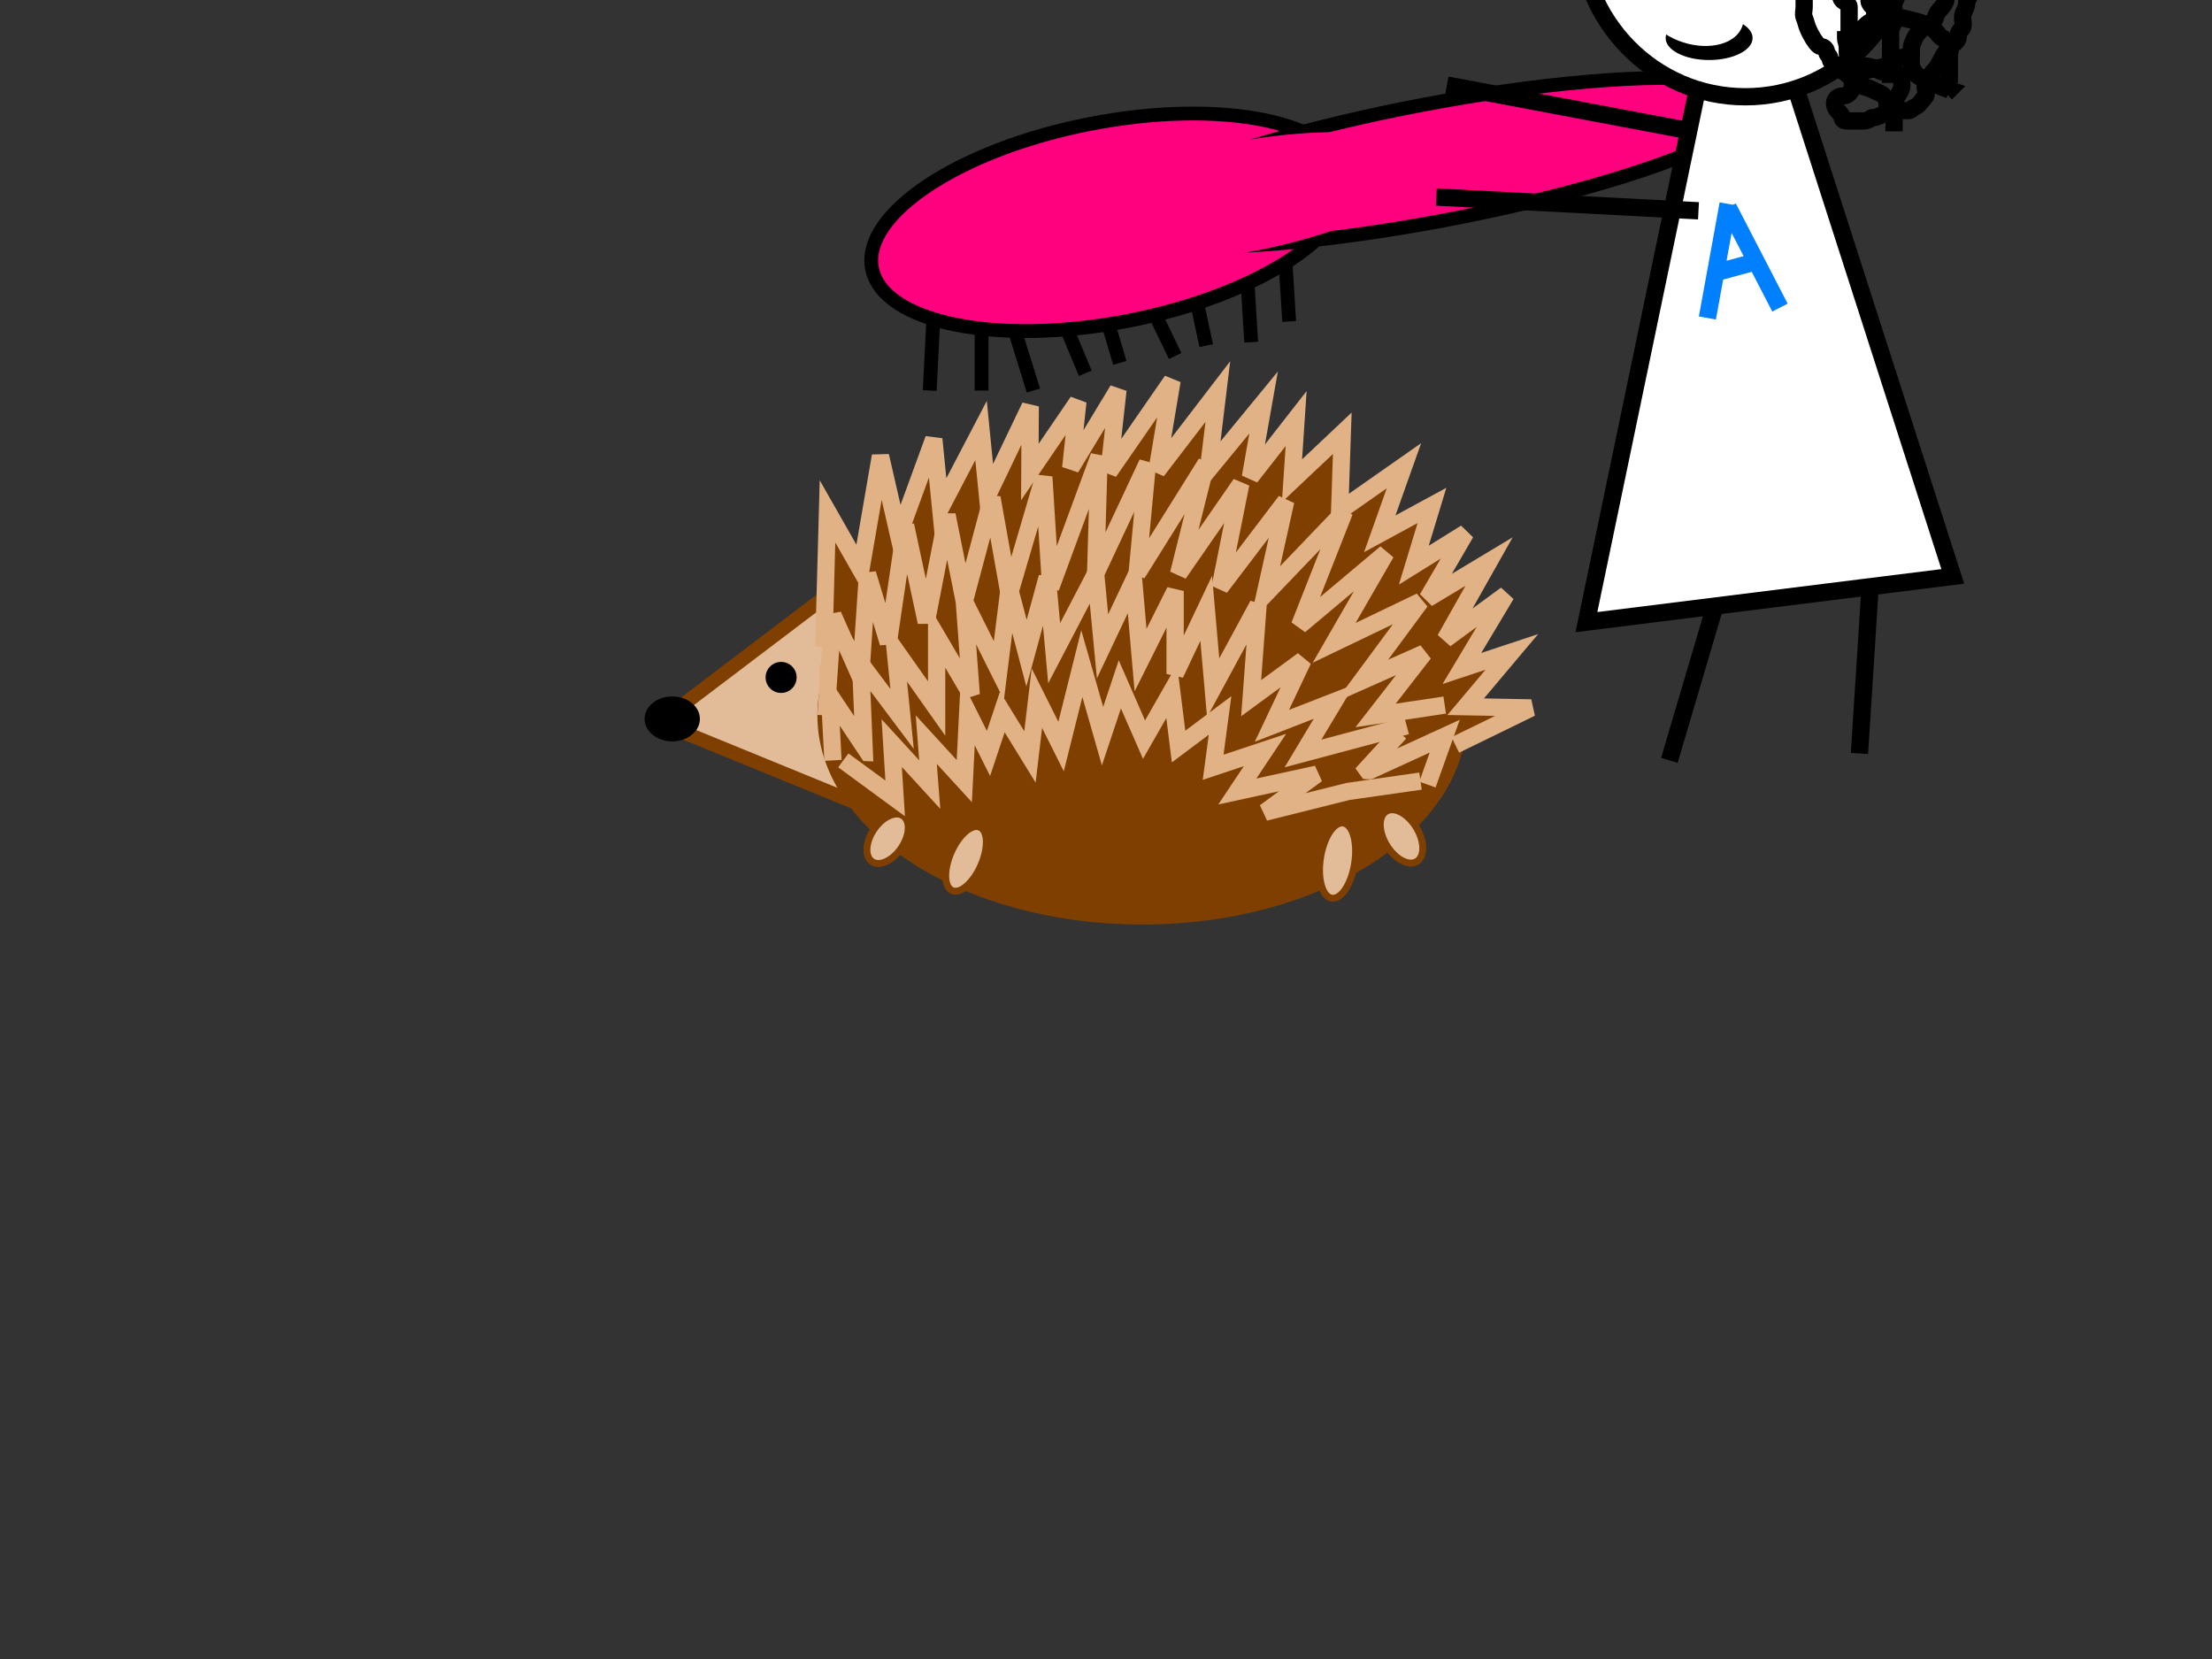 <?xml version="1.0"?><svg width="640" height="480" xmlns="http://www.w3.org/2000/svg">
 <rect width="100%" height="100%" fill="#333333" stroke="none"/>
 <!-- Created with SVG-edit - http://svg-edit.googlecode.com/ -->
 <title>line 5 revised best</title>
 <g>
  <title>Layer 1</title>
  <path stroke-width="4" id="svg_2" d="m243.876,168.81l-53.06,40.23l56.181,22.989" stroke-linecap="null" stroke-linejoin="null" stroke-dasharray="null" stroke="#7f3f00" fill="#e2bc98"/>
  <ellipse ry="6" rx="7.5" id="svg_3" cy="208" cx="194.5" stroke-linecap="null" stroke-linejoin="null" stroke-dasharray="null" stroke="#000000" fill="#000000"/>
  <ellipse ry="3" rx="3" id="svg_4" cy="196" cx="226" stroke-linecap="null" stroke-linejoin="null" stroke-dasharray="null" stroke-width="3" stroke="#000000" fill="#000000"/>
  <ellipse ry="1" id="svg_5" cy="213" cx="199" stroke-linecap="null" stroke-linejoin="null" stroke-dasharray="null" stroke-width="0" stroke="#000000" fill="#000000"/>
  <ellipse ry="60" rx="93.5" id="svg_12" cy="207" cx="330.5" stroke-linecap="null" stroke-linejoin="null" stroke-dasharray="null" stroke="#7f3f00" fill="#7f3f00"/>
  <path transform="rotate(-5.67 337.797,167.031) " id="svg_16" d="m236.842,177.242l4.949,-38.906l7.918,17.785l8.908,-32.236l2.969,23.343l12.867,-26.678l0,20.009l13.857,-21.12l0,18.897l14.846,-24.455l-1.98,18.897l15.836,-18.897l-3.959,18.897l15.836,-21.12l-4.949,23.343l20.785,-24.455l-6.928,25.567l19.795,-21.12l-4.949,22.232l17.816,-17.785l-5.939,21.12l14.846,-15.562l-2.969,17.785l15.836,-12.228l-2.969,22.232l19.795,-11.116l-8.908,18.897l15.836,-6.67l-6.928,16.674l15.836,-7.781l-12.867,17.785l18.805,-8.893l-14.846,21.12l18.805,-11.116l-14.846,20.009l14.846,-3.335l-14.846,14.451l18.805,2.223l-22.879,8.48" stroke-linecap="null" stroke-linejoin="null" stroke-dasharray="null" stroke-width="5" stroke="#e0b286" fill="#7f3f00"/>
  <ellipse transform="rotate(-66.448 279.5,248.5) " ry="4.707" rx="10" id="svg_21" cy="248.5" cx="279.5" stroke-linecap="null" stroke-linejoin="null" stroke-dasharray="null" stroke-width="2" stroke="#7f3f00" fill="#e2bc98"/>
  <ellipse transform="rotate(-56.023 256.807,242.674) " ry="4.784" rx="8" id="svg_22" cy="242.674" cx="256.807" stroke-linecap="null" stroke-linejoin="null" stroke-dasharray="null" stroke-width="2" stroke="#7f3f00" fill="#e2bc98"/>
  <ellipse transform="rotate(58.671 405.5,242) " ry="5" rx="8.5" id="svg_23" cy="242" cx="405.5" stroke-linecap="null" stroke-linejoin="null" stroke-dasharray="null" stroke-width="2" stroke="#7f3f00" fill="#e2bc98"/>
  <ellipse transform="rotate(98.746 387,249) " ry="5" rx="11" id="svg_24" cy="249" cx="387" stroke-linecap="null" stroke-linejoin="null" stroke-dasharray="null" stroke-width="2" stroke="#7f3f00" fill="#e2bc98"/>
  <path fill="#7f3f00" stroke="#e0b286" stroke-width="5" stroke-dasharray="null" stroke-linejoin="null" stroke-linecap="null" d="m239,207l2,-29l8,18l2,-30l6,20l5,-34l6,28l6,-31l5,25l8,-30l5,28l10,-34l2,32l14,-38l-1,34l15,-32l-3,32l20,-32l-8,32l18,-26l-6,30l19,-25l-6,27l23,-24l-13,33l25,-21l-15,26l25,-12l-17,23l18,-8l-14,18l20,-3" id="svg_1"/>
  <path fill="#7f3f00" stroke="#e0b286" stroke-width="5" stroke-dasharray="null" stroke-linejoin="null" stroke-linecap="null" d="m241,220l-1,-19l10,15l-1,-24l12,16l-2,-20l12,17l0,-21l10,17l-2,-27l10,20l3,-24l5,19l6,-22l2,22l12,-23l2,21l9,-19l2,23l10,-20l0,24l9,-19l2,23l13,-24l-2,27l15,-11l-9,19l18,-7l-9,15l30,-8" id="svg_6"/>
  <path fill="#7f3f00" stroke="#e0b286" stroke-width="5" stroke-dasharray="null" stroke-linejoin="null" stroke-linecap="null" d="m405,212l-11,12l24,-11l-5,14" id="svg_7"/>
  <path fill="#7f3f00" stroke="#e0b286" stroke-width="5" stroke-dasharray="null" stroke-linejoin="null" stroke-linecap="null" d="m244,220l15,11l-1,-16l11,12l-1,-13l11,12l1,-20l6,12l4,-12l8,13l2,-17l7,14l6,-24l6,21l5,-15l7,16l8,-14l2,16l12,-9l-2,15l15,-5l-8,12l23,-5l-15,11l24,-6l21,-3" id="svg_9"/>
  <line fill="none" stroke="#000000" stroke-width="4" stroke-dasharray="null" stroke-linejoin="null" stroke-linecap="null" x1="284" y1="86" x2="284" y2="113" id="svg_11"/>
  <line fill="none" stroke="#000000" stroke-width="4" stroke-dasharray="null" stroke-linejoin="null" stroke-linecap="null" x1="290" y1="84" x2="299" y2="113" id="svg_13"/>
  <line fill="none" stroke="#000000" stroke-width="4" stroke-dasharray="null" stroke-linejoin="null" stroke-linecap="null" x1="304" y1="84" x2="314" y2="108" id="svg_14"/>
  <line fill="none" stroke="#000000" stroke-width="4" stroke-dasharray="null" stroke-linejoin="null" stroke-linecap="null" x1="316" y1="78" x2="324" y2="105" id="svg_15"/>
  <line fill="none" stroke="#000000" stroke-width="4" stroke-dasharray="null" stroke-linejoin="null" stroke-linecap="null" x1="328" y1="78" x2="340" y2="103" id="svg_17"/>
  <line fill="none" stroke="#000000" stroke-width="4" stroke-dasharray="null" stroke-linejoin="null" stroke-linecap="null" x1="343" y1="72" x2="349" y2="100" id="svg_18"/>
  <line fill="none" stroke="#000000" stroke-width="4" stroke-dasharray="null" stroke-linejoin="null" stroke-linecap="null" x1="360" y1="66" x2="362" y2="99" id="svg_19"/>
  <line fill="none" stroke="#000000" stroke-width="4" stroke-dasharray="null" stroke-linejoin="null" stroke-linecap="null" x1="371" y1="61" x2="373" y2="93" id="svg_25"/>
  <ellipse fill="#ff007f" stroke="#000000" stroke-width="4" stroke-dasharray="null" stroke-linejoin="null" stroke-linecap="null" cx="321.018" cy="64.319" id="svg_10" rx="70" ry="29.017" transform="rotate(-11.018 321.018,64.319) "/>
  <ellipse fill="#ff007f" stroke="#000000" stroke-width="4" stroke-dasharray="null" stroke-linejoin="null" stroke-linecap="null" cx="415" cy="47" id="svg_28" rx="96" ry="17" transform="rotate(-10.713 415,47) "/>
  <ellipse fill="#ff007f" stroke="#000000" stroke-dasharray="null" stroke-linejoin="null" stroke-linecap="null" cx="359.5" cy="57" id="svg_29" rx="54.5" ry="16" transform="rotate(-10.823 359.5,57) " stroke-width="0"/>
  <line fill="none" stroke="#000000" stroke-width="4" stroke-dasharray="null" stroke-linejoin="null" stroke-linecap="null" x1="270" y1="93" x2="269" y2="113" id="svg_30"/>
  <path id="svg_20" d="m519.41,25l45.59,141.77l-106,13.23l32.061,-153.954" stroke-linecap="null" stroke-linejoin="null" stroke-dasharray="null" stroke-width="5" stroke="#000000" fill="#ffffff"/>
  <line transform="rotate(12.095 453.5,59) " id="svg_26" y2="65" x2="416" y1="53" x1="491" stroke-linecap="null" stroke-linejoin="null" stroke-dasharray="null" stroke-width="5" stroke="#000000" fill="none"/>
  <line transform="rotate(9.004 453.024,31.093) " id="svg_27" y2="30.066" x2="418.049" y1="32.119" x1="487.999" stroke-linecap="null" stroke-linejoin="null" stroke-dasharray="null" stroke-width="5" stroke="#000000" fill="none"/>
  <line id="svg_31" y2="218" x2="538" y1="171" x1="541" stroke-linecap="null" stroke-linejoin="null" stroke-dasharray="null" stroke-width="5" stroke="#000000" fill="none"/>
  <line id="svg_32" y2="220" x2="483" y1="176" x1="496" stroke-linecap="null" stroke-linejoin="null" stroke-dasharray="null" stroke-width="5" stroke="#000000" fill="none"/>
  <line id="svg_33" y2="92" x2="494" y1="59" x1="500" stroke-linecap="null" stroke-linejoin="null" stroke-dasharray="null" stroke-width="5" stroke="#007fff" fill="none"/>
  <line id="svg_34" y2="89" x2="515" y1="60" x1="500" stroke-linecap="null" stroke-linejoin="null" stroke-dasharray="null" stroke-width="5" stroke="#007fff" fill="none"/>
  <line id="svg_35" y2="79" x2="496" y1="76" x1="507" stroke-linecap="null" stroke-linejoin="null" stroke-dasharray="null" stroke-width="5" stroke="#007fff" fill="none"/>
  <path d="m569,-15" id="svg_49" stroke-linecap="null" stroke-linejoin="null" stroke-dasharray="null" stroke-width="5" stroke="#000000" fill="none"/>
  <ellipse ry="49" rx="48" id="svg_60" cy="-21" cx="505" stroke-linecap="null" stroke-linejoin="null" stroke-dasharray="null" stroke-width="5" stroke="#000000" fill="#ffffff"/>
  <path d="m537,-52c-1,1 -2.076,1.617 -3,2c-1.307,0.541 -2,1 -3,1c-1,0 -1.076,0.617 -2,1c-1.307,0.541 -1.293,1.293 -2,2c-0.707,0.707 -2.076,0.617 -3,1c-1.307,0.541 -2,1 -3,1c-1,0 -3.293,0.293 -4,1c-0.707,0.707 -0.693,1.459 -2,2c-0.924,0.383 -2,0 -3,0c-2,0 -3,1 -4,1c-1,0 -3.293,-0.707 -4,0c-0.707,0.707 -2,1 -3,1c-1,0 -2,0 -3,0c-1,0 -2,0 -3,0c-1,0 -2,0 -3,0c-2,0 -2.586,-0.414 -4,1c-0.707,0.707 -1,1 -2,1c-1,0 -1,1 -2,1c-1,0 -2,0 -3,0c-1,0 -2,0 -3,0c-1,0 -2,0 -3,0c-1,0 -2,0 -3,0c-1,0 -2,0 -3,0c-1,0 -2,0 -3,0c-1,0 -2,0 -3,0c-1,0 -2,0 -3,0l-1,0l-1,0" id="svg_73" stroke-linecap="null" stroke-linejoin="null" stroke-dasharray="null" stroke-width="5" stroke="#000000" fill="none"/>
  <path d="m524,-45c-1,0 -1.459,0.693 -2,2c-0.383,0.924 0,2 0,3c0,1 0,2 0,3c0,1 0,2 0,3c0,1 0,2 0,3c0,2 0,3 0,4c0,1 0,2 0,3c0,2 0,3 0,4c0,1 0,2 0,3c0,1 0,2 0,3c0,1 0,2 0,3c0,1 0,3 0,5c0,2 0,3 0,5c0,1 0,2 0,3c0,1 -0.383,2.076 0,3c0.541,1.307 0.617,2.076 1,3c1.082,2.613 2.293,4.293 3,5c0.707,0.707 1.293,0.293 2,1c0.707,0.707 0.293,1.293 1,2c0.707,0.707 0.293,1.293 1,2c0.707,0.707 1.076,1.617 2,2c1.307,0.541 2.293,1.293 3,2c0.707,0.707 0.693,1.459 2,2c0.924,0.383 1.027,0.77 2,1c2.176,0.514 3.152,1.235 5,2c1.307,0.541 2,2 2,3c0,1 0,2 0,3l0,1l0,1" id="svg_74" stroke-linecap="null" stroke-linejoin="null" stroke-dasharray="null" stroke-width="5" stroke="#000000" fill="none"/>
  <path d="m535,-56c-1,0 -2,0 -3,0c-1,0 -3,1 -5,1c-1,0 -2,0 -3,0c-1,0 -2,0 -4,0c-1,0 -1.824,0.098 -3,2c-0.526,0.851 -0.693,1.459 -2,2c-0.924,0.383 -2,0 -4,0c-1,0 -2,0 -3,0c-1,0 -3,0 -4,0c-1,0 -2,0 -3,0c-1,0 -2,0 -3,0c-1,0 -2.152,-0.765 -4,0c-1.307,0.541 -2,1 -3,1c-1,0 -1.293,0.293 -2,1c-0.707,0.707 -2,0 -3,0c-1,0 -2,0 -3,0c-1,0 -2.076,-0.383 -3,0c-1.307,0.541 -2,1 -3,1c-1,0 -1.076,0.617 -2,1c-1.307,0.541 -2,1 -2,2c0,1 -1,1 -1,2c0,1 -0.383,2.076 0,3c0.541,1.307 1.879,2.493 5,3c1.974,0.32 4,0 5,0c1,0 2,0 3,0c2,0 4,0 5,0c1,0 3.076,0.383 4,0c1.307,-0.541 1.493,-2.879 2,-6c0.32,-1.974 -0.307,-3.186 1,-5c0.827,-1.147 1.293,-1.293 2,-2c0.707,-0.707 0.617,-2.076 1,-3c0.541,-1.307 2.459,-1.693 3,-3c0.383,-0.924 1.076,-0.617 2,-1c1.307,-0.541 2.076,-1.617 3,-2c1.307,-0.541 2.293,-1.293 3,-2c0.707,-0.707 0.293,-1.293 1,-2c0.707,-0.707 2,-1 3,-1c1,0 3,0 4,0c1,0 2,0 3,0c1,0 2,0 3,0c1,0 2,0 3,0c1,0 1.617,0.076 2,1c0.541,1.307 1,2 1,5c0,1 0,2 0,3c0,1 0,2 0,3c0,1 -0.707,2.293 0,3c0.707,0.707 0.617,1.076 1,2c0.541,1.307 1,2 1,3c0,2 0,3 0,4c0,1 -0.459,1.693 -1,3c-0.383,0.924 0.051,1.299 -1,3c-1.176,1.902 -2.459,1.693 -3,3c-0.383,0.924 -0.459,1.693 -1,3c-0.383,0.924 -0.293,1.293 -1,2c-0.707,0.707 0,2 0,3c0,1 0,2 0,3c0,1 -0.307,2.186 1,4c2.481,3.442 4.617,5.076 5,6c0.541,1.307 1.879,1.493 5,2c0.987,0.16 1.824,0.486 4,1c0.973,0.23 1.293,0.293 2,1c0.707,0.707 0.617,2.076 1,3c0.541,1.307 1.098,2.824 3,4c0.851,0.526 1,1 1,2c0,1 0,2 0,3c0,1 -1,2 -1,3c0,1 0,2 0,4c0,3 0,4 0,5c0,1 0,2 0,3l0,1l0,1l0,1" id="svg_75" stroke-linecap="null" stroke-linejoin="null" stroke-dasharray="null" stroke-width="5" stroke="#000000" fill="none"/>
  <path d="m469,-40c-1,0 -2,0 -3,0c-1,0 -2.173,0.147 -3,-1c-1.307,-1.814 -1.293,-2.293 -2,-3c-1.414,-1.414 0,-3 0,-4c0,-2 0,-3 0,-5c0,-1 1,-2 2,-2c1,0 1.693,-0.459 3,-1c0.924,-0.383 4,0 5,0c1,0 1,-1 2,-1c1,0 2,0 3,0c3,0 5,0 6,0c1,0 3,0 4,0c1,0 2.076,0.383 3,0c1.307,-0.541 1.879,-1.493 5,-2c1.974,-0.32 2.617,-0.076 3,-1c0.541,-1.307 1,-2 1,-3c0,-1 1,-2 1,-3c0,-1 0,-2 0,-3c0,-1 0,-2 -1,-3c-1,-1 -1,-2 0,-2c3,0 5,0 8,0c2,0 3,0 4,0c1,0 2,0 3,0c2,0 3.293,-0.707 4,0c0.707,0.707 1,1 2,2c1,1 4.186,3.693 6,5c1.147,0.827 0.293,2.293 1,3c0.707,0.707 0.77,1.027 1,2c0.514,2.176 1.617,3.076 2,4c0.541,1.307 1.186,1.693 3,3c1.147,0.827 1.013,1.84 2,2c3.121,0.507 5,1 8,1c1,0 2,1 3,1c1,0 2,0 3,0c1,0 2,0 3,1c1,1 2,2 2,3c0,2 0,3 0,6c0,1 -0.853,2.173 -2,3c-1.814,1.307 -2.693,2.459 -4,3c-0.924,0.383 -1.617,1.076 -2,2c-0.541,1.307 -1.617,2.076 -2,3c-0.541,1.307 -1,2 -1,3c0,1 0,2 0,3c0,1 0.459,2.693 1,4c0.383,0.924 2.078,3.79 5,5c2.066,0.856 4.549,2.955 8,4c0.957,0.29 2,1 3,2c1,1 1.098,4.824 3,6c0.851,0.526 1.23,2.027 1,3c-0.514,2.176 -2.486,2.824 -3,5c-0.23,0.973 -1.076,1.617 -2,2c-1.307,0.541 -3.459,2.693 -4,4c-0.383,0.924 -1,2 -1,3c0,1 0,2 0,3c0,1 -0.307,2.186 1,4c0.827,1.147 2.076,1.617 3,2c1.307,0.541 4,2 7,3l-1,1" id="svg_76" stroke-linecap="null" stroke-linejoin="null" stroke-dasharray="null" stroke-width="5" stroke="#000000" fill="none"/>
  <path d="m467,-59c0,-1 0,-2 1,-3c2,-2 5.152,-1.235 7,-2c1.307,-0.541 2,-2 3,-2c1,0 3.008,0.122 4,0c4.092,-0.504 5,-3 6,-4c1,-1 2.293,-0.293 3,-1c0.707,-0.707 2,-2 3,-2l1,0l1,-1l1,0" id="svg_77" stroke-linecap="null" stroke-linejoin="null" stroke-dasharray="null" stroke-width="5" stroke="#000000" fill="none"/>
  <path d="m535,-45c0,1 0,2 0,3c0,1 0,2 0,4c0,3 0,4 0,5c0,1 0,2 0,3c0,1 0,2 -1,3c-1,1 -3.173,2.853 -4,4c-1.307,1.814 -1,3 -1,5c0,1 0,2 0,3c0,1 0,2 0,4c0,1 0.513,3.594 2,6c1.663,2.69 1.293,4.293 2,5c0.707,0.707 2,1 2,2c0,1 0,3 0,6c0,1 0,2 0,3c0,3 -1.169,4.378 0,6c1.849,2.565 6.186,1.693 8,3c1.147,0.827 2,1 5,1c1,0 1.459,0.693 2,2c0.383,0.924 0.383,2.076 0,3c-0.541,1.307 -2,3 -2,4c0,1 0,2 0,3c0,1 0,2 0,3l0,1l0,1" id="svg_78" stroke-linecap="null" stroke-linejoin="null" stroke-dasharray="null" stroke-width="5" stroke="#000000" fill="none"/>
  <path transform="rotate(-11.933 500,-8.484) " d="m457,-45c1,0 0.293,2.293 1,3c0.707,0.707 2,1 3,1c1,0 2,0 3,0c1,0 1,1 2,1c1,0 2,0 3,0c1,0 1.693,0.459 3,1c0.924,0.383 1,1 1,2c0,1 0,2 0,3c0,1 1,1 4,1c4,0 6.076,0.383 7,0c1.307,-0.541 1.293,-1.293 2,-2c0.707,-0.707 2.459,0.307 3,-1c0.383,-0.924 0.459,-1.693 1,-3c0.383,-0.924 0.293,-0.707 1,0c2.121,2.121 5,0 7,0c1,0 2,0 3,0c1,0 2.293,-0.707 3,0c2.121,2.121 -0.707,4.293 0,5c0.707,0.707 2,0 3,0c1,0 2.008,0.122 3,0c4.092,-0.504 5.186,-1.693 7,-3c1.147,-0.827 2.293,-1.707 3,-1c0.707,0.707 0,2 0,3c0,1 0,2 0,3c0,1 -1,1 -1,2c0,1 0,2 0,3c0,1 0,2 0,3c0,1 0,2 0,3c0,1 0,2 0,3c0,1 1.459,1.693 2,3c0.383,0.924 0.54,3.054 1,5c0.514,2.176 0.337,3.31 2,6c0.743,1.203 2,2 3,2c1,0 1.293,0.293 2,1c1.414,1.414 4.078,1.79 7,3c2.066,0.856 3.459,0.693 4,2c0.383,0.924 0.765,2.152 0,4c-0.541,1.307 -1,3 -1,4c0,1 -0.293,1.293 -1,2c-0.707,0.707 -1.149,0.474 -2,1c-1.902,1.176 -3.31,2.337 -6,4c-1.203,0.743 -1,3 -1,5c0,1 -0.383,2.076 0,3c0.541,1.307 2,1 3,1c1,0 2,0 3,0c1,0 2,0 4,0c1,0 4,-1 4,-2l0,-2" id="svg_79" stroke-linecap="null" stroke-linejoin="null" stroke-dasharray="null" stroke-width="5" stroke="#000000" fill="none"/>
  <path d="m533,-49c0,0 0,1 1,2c1,1 2,1 3,3c1,2 2,3 2,4c0,1 0.383,2.076 0,3c-0.541,1.307 -2,2 -2,3c0,1 0,3 0,4c0,1 0,2 0,3c0,1 1.31,2.337 4,4c1.203,0.743 2.459,1.693 3,3c0.383,0.924 0.617,2.076 1,3c0.541,1.307 0.617,3.076 1,4c0.541,1.307 1,2 1,3c0,1 -2.151,1.435 -4,4c-0.585,0.811 -0.293,1.293 -1,2c-0.707,0.707 -1,1 -1,2c0,1 -0.526,2.149 0,3c2.351,3.804 10.343,3.763 16,6c3.353,1.326 3.693,3.459 5,4c0.924,0.383 1.293,1.293 2,2c0.707,0.707 0,2 0,3c0,1 0,2 0,4l0,1l0,2l0,1" id="svg_80" stroke-linecap="null" stroke-linejoin="null" stroke-dasharray="null" stroke-width="5" stroke="#000000" fill="none"/>
  <path d="m517,-70c2,0 3,0 4,0c1,0 2,0 4,0c2,0 3,0 4,0c1,0 1.693,0.459 3,1c0.924,0.383 3.648,1.973 8,3c0.973,0.23 2.387,2.918 5,4c0.924,0.383 1.293,0.293 2,1c0.707,0.707 0,2 0,3c0,1 0,3 0,4c0,1 0,2 0,3c0,1 0.293,1.293 1,2c1.414,1.414 0.293,3.293 1,4c0.707,0.707 2.824,0.098 4,2c0.526,0.851 1,1 2,2c1,1 1,2 1,3c0,1 0.77,1.027 1,2c0.514,2.176 1.459,2.693 2,4c0.765,1.848 0.486,2.824 1,5c0.46,1.946 0,3 0,4c0,1 1,3 2,4c1,1 2.693,1.459 4,2c0.924,0.383 2.293,-0.707 3,0c0.707,0.707 1,2 1,3c0,1 0,2 0,3c0,1 0,2 0,3c0,1 0,2 0,3c0,1 0,2 0,3c0,1 -1,2 -1,3c0,1 -0.459,1.693 -1,3c-0.383,0.924 0,2 0,3c0,1 -0.293,1.293 -1,2c-0.707,0.707 0,2 -1,3c-1,1 -2.173,1.853 -3,3c-1.307,1.814 -2,4 -3,5c-1,1 -1.459,1.693 -2,3c-0.383,0.924 -1,1 -1,2c0,1 0.707,2.293 0,3c-0.707,0.707 -1.693,2.459 -3,3c-0.924,0.383 -1,1 -2,1c-1,0 -3,0 -4,0c-1,0 -1.693,0.459 -3,1c-0.924,0.383 -2,1 -3,1c-1,0 -1,1 -3,1c-1,0 -2,0 -4,0c-1,0 -2,0 -2,-1c0,-1 -1.459,-1.693 -2,-3c-0.383,-0.924 -0.307,-2.459 1,-3c0.924,-0.383 2,0 3,-1c1,-1 1,-2 1,-3c0,-1 0.383,-2.076 0,-3c-0.541,-1.307 -1,-2 -1,-3c0,-1 0.23,-2.027 0,-3c-0.514,-2.176 -1,-3 -1,-4l0,-1l0,-1" id="svg_81" stroke-linecap="null" stroke-linejoin="null" stroke-dasharray="null" stroke-width="5" stroke="#000000" fill="none"/>
  <ellipse ry="5" rx="5.5" id="svg_82" cy="-16" cx="495.5" stroke-linecap="null" stroke-linejoin="null" stroke-dasharray="null" stroke-width="0" stroke="#000000" fill="#000000"/>
  <ellipse ry="5" rx="4.5" id="svg_83" cy="-13" cx="469.5" stroke-linecap="null" stroke-linejoin="null" stroke-dasharray="null" stroke-width="0" stroke="#000000" fill="#000000"/>
  <ellipse ry="6.369" rx="12.581" id="svg_84" cy="11" cx="494.5" stroke-linecap="null" stroke-linejoin="null" stroke-dasharray="null" stroke-width="0" stroke="#000000" fill="#000000"/>
  <ellipse stroke-width="0" transform="rotate(17.969 489.964,2.861) " ry="9.857" rx="14.909" id="svg_85" cy="2.861" cx="489.964" stroke-linecap="null" stroke-linejoin="null" stroke-dasharray="null" stroke="#000000" fill="#ffffff"/>
  <path d="m451,-33c0,-1 0.149,-1.474 1,-2c1.902,-1.176 1.693,-3.459 3,-4c0.924,-0.383 2.459,0.307 3,-1c0.383,-0.924 0,-2 0,-3c0,-1 0.32,-2.026 0,-4c-0.507,-3.121 -1.77,-4.027 -2,-5c-0.514,-2.176 1.938,-1.502 8,-1c7.973,0.66 15,0 18,0c1,0 3.076,0.383 4,0c1.307,-0.541 2,-1 4,-1c2,0 3,0 4,0c1,0 3,0 4,1l3,0" id="svg_86" stroke-linecap="null" stroke-linejoin="null" stroke-dasharray="null" stroke-width="5" stroke="#000000" fill="none"/>
 </g>
</svg>